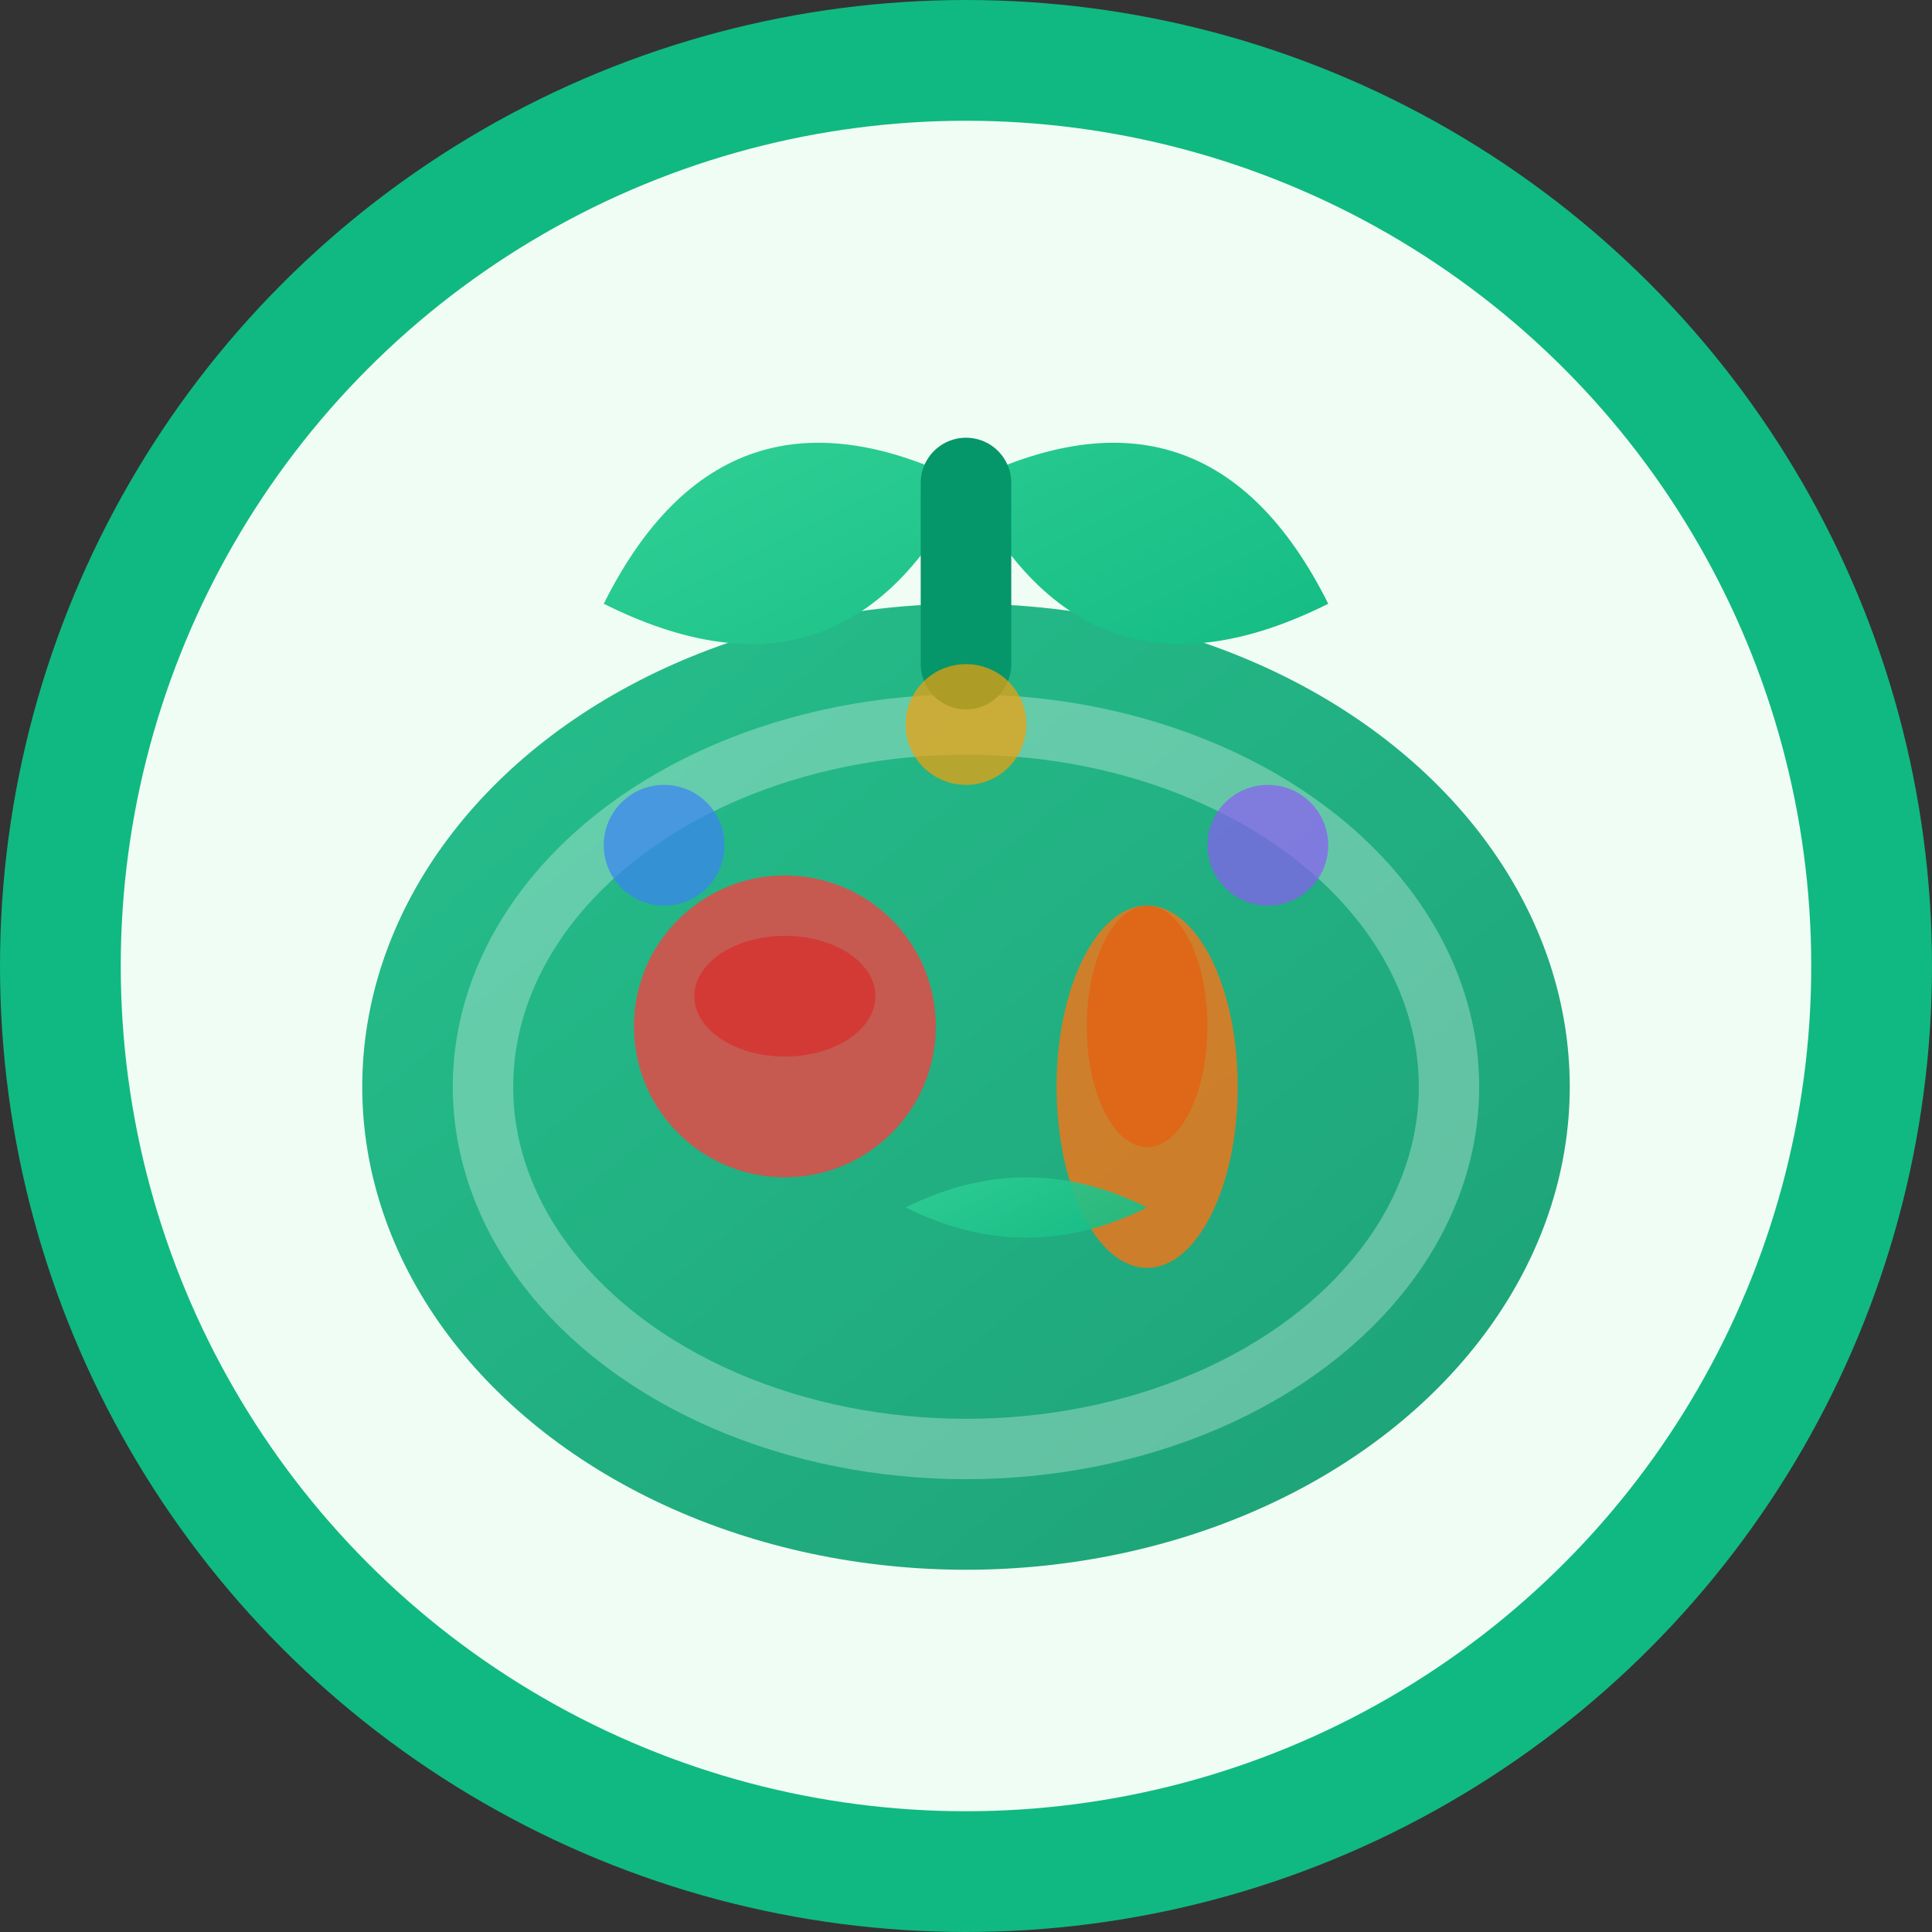<svg xmlns="http://www.w3.org/2000/svg" viewBox="0 0 32 32" width="32" height="32">
  <rect x="0" y="0" width="32" height="32" fill="#333333" stroke="none"/>
  <defs>
    <linearGradient id="plateGradient" x1="0%" y1="0%" x2="100%" y2="100%">
      <stop offset="0%" style="stop-color:#10b981;stop-opacity:1" />
      <stop offset="100%" style="stop-color:#059669;stop-opacity:1" />
    </linearGradient>
    <linearGradient id="leafGradient" x1="0%" y1="0%" x2="100%" y2="100%">
      <stop offset="0%" style="stop-color:#34d399;stop-opacity:1" />
      <stop offset="100%" style="stop-color:#10b981;stop-opacity:1" />
    </linearGradient>
  </defs>
  
  <!-- Background circle -->
  <circle cx="16" cy="16" r="15" fill="#f0fdf4" stroke="#10b981" stroke-width="2"/>
  
  <!-- Main plate -->
  <ellipse cx="16" cy="18" rx="10" ry="8" fill="url(#plateGradient)" opacity="0.9"/>
  <ellipse cx="16" cy="18" rx="8" ry="6" fill="none" stroke="#ffffff" stroke-width="1" opacity="0.3"/>
  
  <!-- Healthy food elements on plate -->
  <!-- Apple/fruit -->
  <circle cx="13" cy="17" r="2.5" fill="#ef4444" opacity="0.8"/>
  <ellipse cx="13" cy="16.5" rx="1.5" ry="1" fill="#dc2626" opacity="0.6"/>
  
  <!-- Vegetable/carrot -->
  <ellipse cx="19" cy="18" rx="1.5" ry="3" fill="#f97316" opacity="0.8"/>
  <ellipse cx="19" cy="17" rx="1" ry="2" fill="#ea580c" opacity="0.6"/>
  
  <!-- Leafy green -->
  <path d="M15 20 Q17 19 19 20 Q17 21 15 20" fill="url(#leafGradient)" opacity="0.9"/>
  
  <!-- Decorative leaf above plate -->
  <path d="M16 8 Q12 6 10 10 Q14 12 16 8 Q18 12 22 10 Q20 6 16 8" fill="url(#leafGradient)"/>
  <path d="M16 8 L16 11" stroke="#059669" stroke-width="1.5" stroke-linecap="round"/>
  
  <!-- Small nutrition dots -->
  <circle cx="11" cy="14" r="1" fill="#3b82f6" opacity="0.7"/>
  <circle cx="21" cy="14" r="1" fill="#8b5cf6" opacity="0.7"/>
  <circle cx="16" cy="12" r="1" fill="#f59e0b" opacity="0.7"/>
</svg>